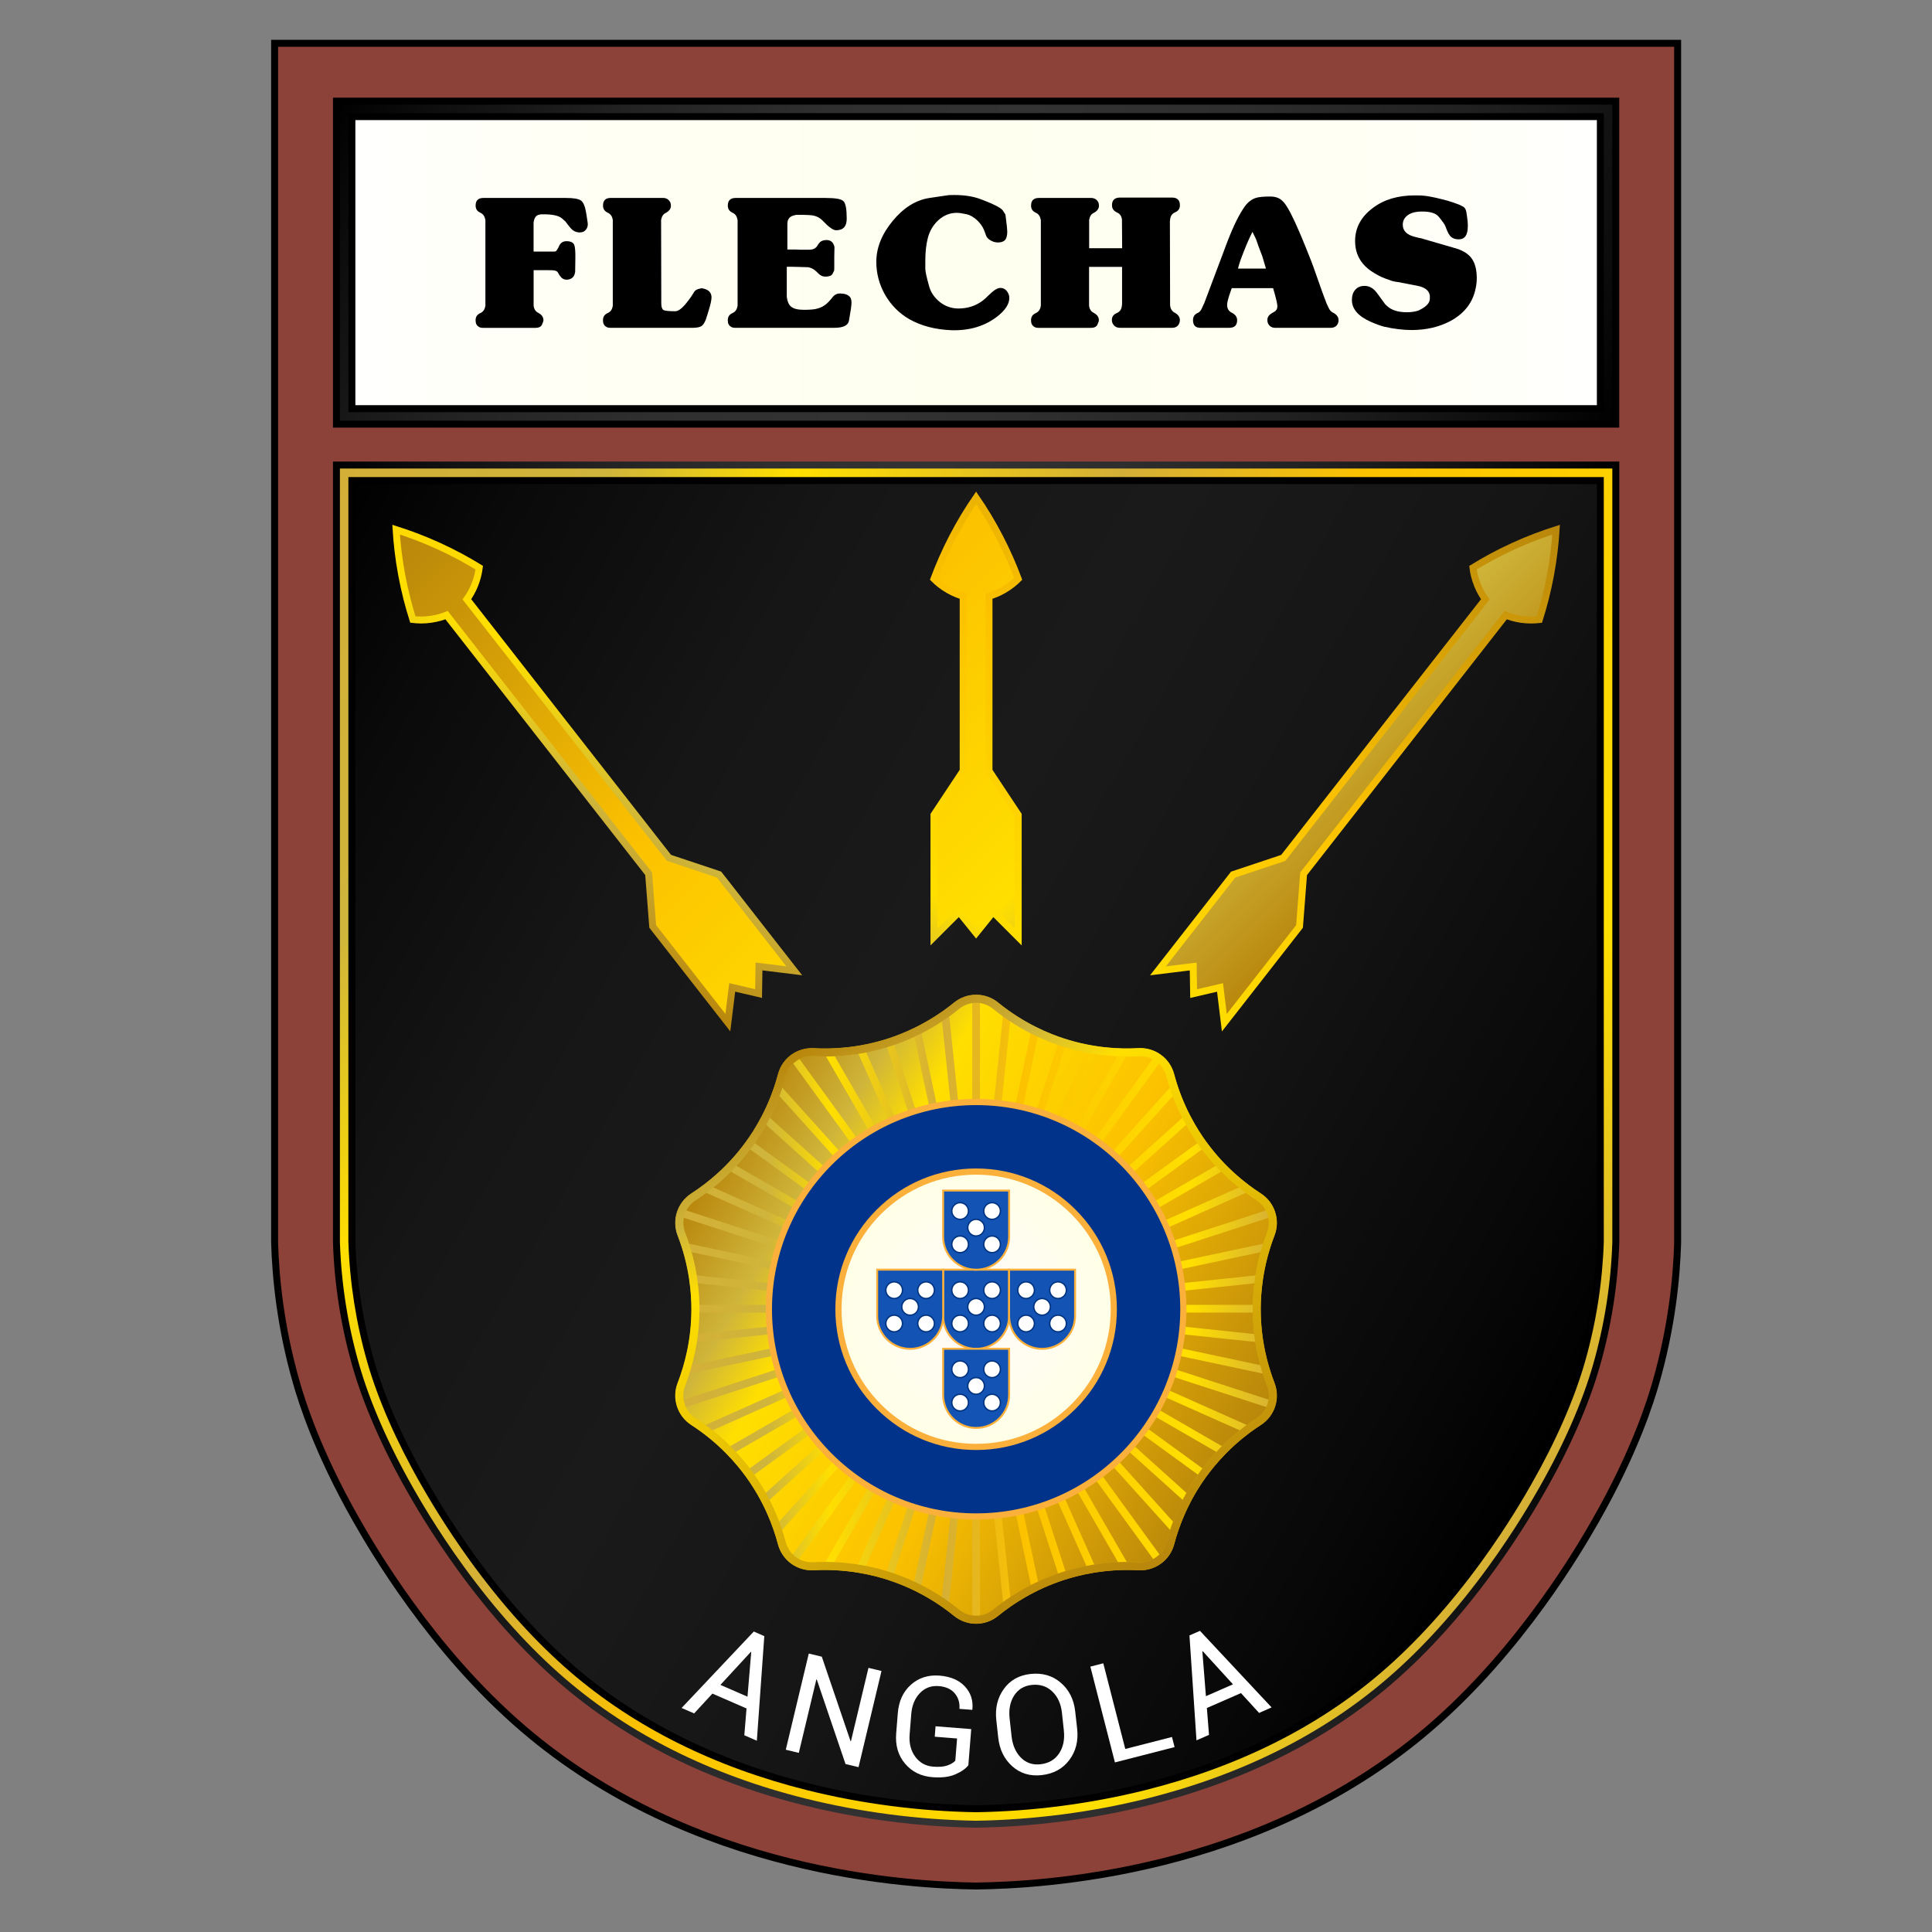 <?xml version="1.0" encoding="utf-8"?>
<!-- Generator: Adobe Illustrator 22.0.1, SVG Export Plug-In . SVG Version: 6.00 Build 0)  -->
<svg version="1.1" id="Layer_2" xmlns="http://www.w3.org/2000/svg" xmlns:xlink="http://www.w3.org/1999/xlink" x="0px" y="0px"
	 viewBox="0 0 5000 5000" style="enable-background:new 0 0 5000 5000;" xml:space="preserve">
<rect x="0" y="0" width="5000" height="5000" fill="#808080" stroke="none"/>
<style type="text/css">
	.st0{fill:#8C4239;stroke:#000000;stroke-width:18;stroke-miterlimit:10;}
	.st1{display:none;fill:none;stroke:#FF0000;stroke-width:36;stroke-miterlimit:10;}
	.st2{fill:url(#SVGID_1_);stroke:url(#SVGID_2_);stroke-width:18;stroke-miterlimit:10;}
	.st3{fill:url(#SVGID_3_);stroke:#000000;stroke-width:18;stroke-miterlimit:10;}
	.st4{fill:#FFFFFF;}
	.st5{fill:url(#SVGID_4_);stroke:#000000;stroke-width:18;stroke-miterlimit:10;}
	.st6{fill:url(#SVGID_5_);stroke:#000000;stroke-width:18;stroke-miterlimit:10;}
	.st7{display:none;fill:none;stroke:#000000;stroke-width:25.428;stroke-miterlimit:10;}
	.st8{display:none;fill:none;stroke:#000000;stroke-width:29.529;stroke-miterlimit:10;}
	.st9{fill:url(#SVGID_6_);}
	.st10{fill:none;stroke:url(#SVGID_7_);stroke-width:20;stroke-miterlimit:10;}
	.st11{fill:none;stroke:url(#SVGID_8_);stroke-width:21;stroke-miterlimit:10;}
	.st12{fill:#003389;stroke:#FBB03B;stroke-width:16;stroke-miterlimit:10;}
	.st13{fill:url(#SVGID_9_);stroke:#FBB03B;stroke-width:16;stroke-miterlimit:10;}
	.st14{fill:#1353B4;stroke:#FBB03B;stroke-width:5;}
	.st15{fill:#FFFFFF;stroke:#003380;stroke-width:3.594;}
	.st16{fill:url(#SVGID_10_);stroke:url(#SVGID_11_);stroke-width:18;stroke-miterlimit:10;}
</style>
<path class="st0" d="M710.7,3217.2V112h3631v3105.2c-2.8,90.6-15,216.6-56.3,360.8c-13.3,46.3-53.3,177.2-155.2,356
	c-40.8,71.7-193.5,335.2-430.8,539c-441.6,379.1-1006.8,405.6-1173.2,408c-166.4-2.4-731.6-28.9-1173.2-408
	c-237.3-203.7-390-467.3-430.8-539c-101.9-178.8-141.9-309.8-155.2-356C725.7,3433.8,713.5,3307.9,710.7,3217.2z"/>
<line class="st1" x1="2526.2" y1="0" x2="2526.2" y2="5000"/>
<linearGradient id="SVGID_1_" gradientUnits="userSpaceOnUse" x1="670.555" y1="1550.24" x2="4158.949" y2="3564.265">
	<stop  offset="0" style="stop-color:#D4AF37"/>
	<stop  offset="0.154" style="stop-color:#CFB53B"/>
	<stop  offset="0.258" style="stop-color:#FFDF00"/>
	<stop  offset="0.44" style="stop-color:#D4AF37"/>
	<stop  offset="0.577" style="stop-color:#FCC200"/>
	<stop  offset="0.857" style="stop-color:#FFDF00"/>
	<stop  offset="1" style="stop-color:#D4AF37"/>
</linearGradient>
<linearGradient id="SVGID_2_" gradientUnits="userSpaceOnUse" x1="861.68" y1="2962.298" x2="4190.645" y2="2962.298">
	<stop  offset="0" style="stop-color:#000000"/>
	<stop  offset="7.538226e-02" style="stop-color:#0F0F0F"/>
	<stop  offset="0.207" style="stop-color:#232323"/>
	<stop  offset="0.339" style="stop-color:#2F2F2F"/>
	<stop  offset="0.471" style="stop-color:#333333"/>
	<stop  offset="0.612" style="stop-color:#2E2E2E"/>
	<stop  offset="0.77" style="stop-color:#212121"/>
	<stop  offset="0.936" style="stop-color:#0B0B0B"/>
	<stop  offset="1" style="stop-color:#000000"/>
</linearGradient>
<path class="st2" d="M2525.5,4721c-148.2-2.3-301.7-22.4-444-57.9c-244.9-61.2-454.9-166-624.3-311.5
	c-91.5-78.5-180.3-176.7-263.9-291.7c-70.6-97.1-116.9-178.4-132.1-205.1c-63.7-111.8-112.2-222.7-140.4-320.9
	c-29.6-103.3-46.5-210.5-50.1-318.6l0-0.7v-2011h3311v2011l0,0.7c-3.6,108.1-20.5,215.2-50.1,318.6
	c-28.1,98.2-76.7,209.1-140.4,320.9c-15.2,26.7-61.6,108-132.1,205.1c-83.6,115-172.4,213.2-263.9,291.7
	c-169.4,145.5-379.5,250.3-624.3,311.5c-142.2,35.5-295.7,55.6-444,57.9l-0.6,0L2525.5,4721z"/>
<linearGradient id="SVGID_3_" gradientUnits="userSpaceOnUse" x1="714.216" y1="1583.898" x2="4120.648" y2="3550.602">
	<stop  offset="0" style="stop-color:#000000"/>
	<stop  offset="0.102" style="stop-color:#0A0A0A"/>
	<stop  offset="0.286" style="stop-color:#161616"/>
	<stop  offset="0.471" style="stop-color:#1A1A1A"/>
	<stop  offset="0.675" style="stop-color:#151515"/>
	<stop  offset="0.903" style="stop-color:#080808"/>
	<stop  offset="1" style="stop-color:#000000"/>
</linearGradient>
<path class="st3" d="M4141.6,1243.6h-3231V3214c3.5,104.8,19.9,208.7,48.6,308.9c27.3,95.1,74.5,203.1,136.7,312.1
	c15,26.2,60.5,106.1,129.7,201.4c81.8,112.5,168.5,208.4,257.6,284.9c164.7,141.4,369.2,243.3,608,303
	c139.3,34.8,289.7,54.4,434.9,56.7c145.2-2.3,295.5-21.9,434.9-56.7c238.8-59.7,443.3-161.6,608-303
	c89.1-76.5,175.8-172.4,257.6-284.9c69.3-95.3,114.8-175.1,129.7-201.4c62.1-109,109.4-217,136.7-312.1
	c28.7-100.2,45.1-204.1,48.6-308.9V1243.6z"/>
<g>
	<path class="st4" d="M1932,4421.5l-88.3-38.5l-47.3,51.3l-32.4-14.1l186.8-197.8l27.2,11.9l-19.3,270.7l-32.4-14.1L1932,4421.5z
		 M1864.4,4360.5l70.1,30.5l9.7-115.6l-1-0.4L1864.4,4360.5z"/>
	<path class="st4" d="M2221.9,4573.4l-33.7-8.1l-74.4-218.8l-1.1,0.1l-45.4,189.8l-33.7-8.1l59.5-248.9l33.7,8.1l74.4,218.6l1.1-0.1
		l45.3-189.6l33.7,8.1L2221.9,4573.4z"/>
	<path class="st4" d="M2506.1,4568.4c-6.8,9-18.1,16.8-33.7,23.6c-15.6,6.8-35.4,9.2-59.4,7.3c-29.4-2.3-53-14-70.8-35.1
		c-17.7-21-25.4-47-22.9-78l4.2-52.6c2.5-31,13.7-55.5,33.9-73.5c20.1-18,44.8-25.9,74.2-23.6c28.4,2.3,50.2,11.6,65.5,28
		c15.3,16.4,21.7,36.3,19.4,59.6l-0.4,1l-33.1-2.6c1.2-15.5-2.8-28.9-12-40c-9.2-11.1-23.1-17.4-41.5-18.9
		c-19.5-1.5-35.8,4.5-48.9,18.2c-13.1,13.7-20.5,31.7-22.3,54.1l-4.2,52.9c-1.8,22.7,3,41.8,14.5,57.5c11.5,15.7,27,24.3,46.6,25.8
		c15.1,1.2,27.2,0.2,36.3-3c9.1-3.2,16.1-7.3,20.8-12.4l4.6-57.5l-57.8-4.6l2.1-27l92.3,7.3L2506.1,4568.4z"/>
	<path class="st4" d="M2787.7,4474.4c3.4,31.1-3.4,58-20.4,80.6c-17,22.6-40.9,35.6-71.7,39c-29.7,3.3-55-4.3-75.8-22.8
		c-20.8-18.5-33-43.2-36.4-74.3l-5-45.3c-3.4-31,3.1-57.8,19.4-80.5c16.3-22.7,39.3-35.6,69-38.9c30.8-3.4,56.9,4.2,78.4,22.6
		c21.5,18.4,34,43.2,37.4,74.3L2787.7,4474.4z M2748.3,4432.6c-2.6-23.3-10.9-41.7-25.2-55.2c-14.2-13.5-31.9-19.1-53.1-16.8
		c-20,2.2-35.2,11.4-45.5,27.6c-10.3,16.2-14.2,36-11.6,59.3l5,45.6c2.6,23.5,10.7,42.1,24.2,55.7c13.6,13.6,30.4,19.3,50.4,17.1
		c21.3-2.3,37.4-11.6,48.3-27.9c10.9-16.2,15-36.2,12.4-59.8L2748.3,4432.6z"/>
	<path class="st4" d="M2912.2,4526.3l120.9-31l6.7,26.2l-154.4,39.6l-63.6-247.9l33.5-8.6L2912.2,4526.3z"/>
	<path class="st4" d="M3211.6,4381.7l-88.2,38.6l5.5,69.5l-32.4,14.2l-18.2-271.5l27.2-11.9l185.4,198.2l-32.4,14.2L3211.6,4381.7z
		 M3120.9,4389.7l70-30.7l-78.2-85.7l-1,0.4L3120.9,4389.7z"/>
</g>
<linearGradient id="SVGID_4_" gradientUnits="userSpaceOnUse" x1="1103.584" y1="-141.6" x2="3948.742" y2="1501.052">
	<stop  offset="0" style="stop-color:#000000"/>
	<stop  offset="7.538226e-02" style="stop-color:#0F0F0F"/>
	<stop  offset="0.207" style="stop-color:#232323"/>
	<stop  offset="0.339" style="stop-color:#2F2F2F"/>
	<stop  offset="0.471" style="stop-color:#333333"/>
	<stop  offset="0.612" style="stop-color:#2E2E2E"/>
	<stop  offset="0.77" style="stop-color:#212121"/>
	<stop  offset="0.936" style="stop-color:#0B0B0B"/>
	<stop  offset="1" style="stop-color:#000000"/>
</linearGradient>
<polygon class="st5" points="870.7,1097.7 870.7,261.8 4181.6,261.8 4181.6,1097.7 "/>
<linearGradient id="SVGID_5_" gradientUnits="userSpaceOnUse" x1="910.68" y1="679.726" x2="4141.645" y2="679.726">
	<stop  offset="0" style="stop-color:#FFFFFF"/>
	<stop  offset="4.897869e-02" style="stop-color:#FFFFFB"/>
	<stop  offset="0.218" style="stop-color:#FFFFF3"/>
	<stop  offset="0.5" style="stop-color:#FFFFF0"/>
	<stop  offset="0.782" style="stop-color:#FFFFF3"/>
	<stop  offset="0.951" style="stop-color:#FFFFFB"/>
	<stop  offset="1" style="stop-color:#FFFFFF"/>
</linearGradient>
<rect x="910.7" y="301.8" class="st6" width="3231" height="755.8"/>
<g>
	<path d="M1475,588.2l-4.3-5.3l-7.7-10.1l-8.2-7.2c-8.3-7.4-24.3-11-48-11h-7.2l-3.8,1l-3.4,0.9c-6.1,2.2-9.9,8.6-11.5,19v75.6h51.4
		c3.5,0,5.7-0.3,6.5-1c0.8-0.6,2.5-3,5-7.2l1.4-2.4l1-2.4c3.8-9.3,10.4-13.9,19.7-13.9c10.9,0,17.6,3.2,20.2,9.6
		c2.2,5.1,3.2,16.9,2.9,35.4l-0.5,34.2c-1.3,10.2-6.1,16.6-14.4,19.2c-4.2,1.3-7.2,1.6-9.1,1c-6.4,0-12-3.7-16.8-11l-1-1.4l-1.9-3.4
		c-1-1.9-2-3.4-3.1-4.6c-1.1-1.1-2.7-2-4.8-2.6c-2.1-0.6-4.7-1-7.9-1.2c-3.2-0.2-7.5-0.2-13-0.2h-35.5v92.2c1.3,9,5.3,15,12,18.2
		l2.4,1.4c7.4,4.5,11,10.4,11,17.8c0,1.9-1.3,5.8-3.8,11.5c-2.6,5.4-8.2,8.2-16.8,8.2h-134.9c-4.8,0-8.5-0.7-11-2.2
		c-2.6-1.4-4.6-3.2-6-5.3c-1.4-2.1-2.3-4.2-2.6-6.5c-0.3-2.2-0.5-4.2-0.5-5.8c0-8.3,3.7-14.2,11-17.8l2.9-1.4
		c6.4-3.5,10.2-9.6,11.5-18.2V569.5c-1.6-9-5.4-15-11.5-18.2l-1.4-0.5l-1.4-1c-7.4-3.5-11-9.4-11-17.8c0-13.1,6.7-19.7,20.2-19.7
		h213.6c19.5,0,32.5,2.2,38.9,6.7c6.4,4.5,11,16.2,13.9,35l3.4,22.6c1,6.7-0.5,12.6-4.3,17.5c-3.8,5-9.1,7.4-15.8,7.4
		C1490.5,601.7,1482,597.2,1475,588.2z"/>
	<path d="M1826.8,826.8c-3.2,7.7-6.4,13-9.6,15.8c-3.2,2.9-8.5,4.6-15.8,5.3l-7.2,0.5h-213.6c-4.8,0-8.5-0.7-11-2.2
		c-2.6-1.4-4.6-3.2-6-5.3c-1.4-2.1-2.3-4.2-2.6-6.5c-0.3-2.2-0.5-4.2-0.5-5.8c0-8.3,3.7-14.2,11-17.8l2.9-1.4
		c6.4-3.5,10.2-9.4,11.5-17.8V569c-1.3-8.3-5.1-14.2-11.5-17.8l-1.4-0.5l-1.4-1c-7.4-3.5-11-9.4-11-17.8c0-13.1,6.7-19.7,20.2-19.7
		h134.9c9,0,15.4,4,19.2,12c1,2.9,1.4,5.6,1.4,8.2c0,7-3.7,12.8-11,17.3l-2.4,1.4c-6.4,2.9-10.4,9-12,18.2l0.5,216
		c0,8.6,1.8,14.2,5.3,16.8c3.5,2.2,13.8,3.4,30.7,3.4c9.3,0,21.1-9.9,35.5-29.8l5.3-7.2l7.7-12c2.6-5.1,7.8-8.3,15.8-9.6
		c2.6-1,5.6-1,9.1,0c13.8,3.2,20.6,10.9,20.6,23c0,6.4-2.4,17.4-7.2,33.1L1826.8,826.8z"/>
	<path d="M2158.5,848.4h-254.9c-4.8,0-8.5-0.7-11-2.2c-2.6-1.4-4.6-3.2-6-5.3c-1.4-2.1-2.3-4.2-2.6-6.5c-0.3-2.2-0.5-4.2-0.5-5.8
		c0-8.3,3.7-14.2,11-17.8l2.9-1.4c6.4-3.5,10.2-9.6,11.5-18.2V569.5c-1.6-9-5.4-15-11.5-18.2l-1.4-0.5l-1.4-1
		c-7.4-3.5-11-9.4-11-17.8c0-13.1,6.7-19.7,20.2-19.7h232.8c25.3,0,40.6,2.7,46.1,8.2c5.8,5.4,8.6,20.6,8.6,45.6
		c0,19.8-9.1,29.8-27.4,29.8c-7.7,0-19.4-8.3-35-25c-8.3-8.3-18.4-13-30.2-13.9l-6.7-0.5l-13.9-0.5h-17.3l-2.4,0.5l-5.3,1.4
		c-10.2,2.9-15.4,10.1-15.4,21.6v66.2h19.7l12.5,0.5h24.5c9.9,0,17-3.5,21.1-10.6l1.4-2.4l1.9-2.4l3.4-4.3c4.2-3.5,9.8-5.3,16.8-5.3
		c11.2,0,18.1,6.1,20.6,18.2l-0.5,24V691c0,6.1-0.2,9.3-0.5,9.6l-4.3,8.6c-2.6,4.5-8.8,6.7-18.7,6.7c-6.4,0-12.3-2.7-17.8-8.2
		l-4.8-4.8c-6.1-5.8-12.6-9.4-19.7-11c-0.6-0.3-2.9-0.5-6.7-0.5c-3.8,0-9.4-0.2-16.8-0.5l-19.7-0.5h-13.9v77.8
		c1.3,11.5,4.8,19.8,10.6,25c6.7,5.8,17.9,8.6,33.6,8.6c17,0,28.8-1.1,35.5-3.4c11.2-2.9,21.1-9.1,29.8-18.7l4.3-4.8l4.3-5.3
		c5.1-6.7,11.5-10.1,19.2-10.1c11.5,0,20,2.7,25.4,8.2c3.2,3.2,4.8,8.5,4.8,15.8c0,3.5-0.6,9.2-1.7,17c-1.1,7.8-2.8,17.8-5,30
		C2194.6,842.5,2181.8,848.4,2158.5,848.4z"/>
	<path d="M2612.1,771.1c0,15.7-10.4,31.7-31.2,48c-32.3,25-71.7,36.8-118.1,35.5c-42.2-1.6-78.9-11.2-109.9-28.8
		c-25.9-15-46.7-36-62.4-62.9c-15-26.6-22.6-55-22.6-85.4c0-36.2,14.1-71.4,42.2-105.6c28.2-34.2,59.8-54.1,95-59.5l48.5-7.2
		c1.6-0.3,7.2-0.5,16.8-0.5c26.2,0,49,3.7,68.2,11l11,4.3c24.6,9.6,39.7,17.6,45.1,24l7.2,11l1,7.2c1.3,9.6,2.2,17.5,2.9,23.8
		c0.6,6.2,1,10.6,1,13.2c0,5.1-0.5,9.3-1.4,12.5c-1.9,10.6-9.6,15.8-23,15.8c-6.1,0-12.2-1.7-18.2-5c-6.1-3.4-10.1-7.4-12-12.2
		l-5.3-14.4c-1.9-4.8-4.5-9.4-7.7-13.9c-3.2-4.5-6.9-8.6-11-12.5c-4.2-3.8-8.5-7-13-9.6c-4.5-2.6-8.8-4.3-13-5.3
		c-11.8-2.6-20.5-3.8-25.9-3.8c-17.9,0-33.9,6.4-48,19.2c-13.1,12.2-22.1,27.2-26.9,45.1c-4.5,17.3-6.7,37.1-6.7,59.5v21.1
		c0,6.7,3.2,21.4,9.6,44.2c2.2,8.6,5.8,16.5,10.8,23.5c5,7,10.8,13.2,17.5,18.5c6.7,5.3,14.2,9.4,22.3,12.2
		c8.2,2.9,16.6,4.3,25.2,4.3c24.3,0,45.4-6.9,63.4-20.6c4.2-3.2,9-7.5,14.4-13c13.1-13.1,23.4-19.7,30.7-19.7
		c10.2,0,17.6,5.8,22.1,17.3C2611.6,765,2612.1,767.9,2612.1,771.1z"/>
	<path d="M3033,848.4h-134.4c-6.7,0-11.9-2.1-15.6-6.2c-3.7-4.2-5.5-8.8-5.5-13.9c0-8,3.7-13.8,11-17.3l2.9-1.4
		c7-3.2,11-9.3,12-18.2l0.5-4.8v-96h-85.4v100.8c1.3,9,5.3,15,12,18.2l2.4,1.4c7.4,4.5,11,10.4,11,17.8c0,1.9-1.3,5.8-3.8,11.5
		c-2.6,5.4-8.2,8.2-16.8,8.2h-134.9c-4.8,0-8.5-0.7-11-2.2c-2.6-1.4-4.6-3.2-6-5.3c-1.4-2.1-2.3-4.2-2.6-6.5
		c-0.3-2.2-0.5-4.2-0.5-5.8c0-8.3,3.7-14.2,11-17.8l2.9-1.4c6.4-3.5,10.2-9.6,11.5-18.2V569.5c-1.6-9-5.4-15-11.5-18.2l-1.4-0.5
		l-1.4-1c-7.4-3.5-11-9.4-11-17.8c0-13.1,6.7-19.7,20.2-19.7h134.9c9,0,15.4,4,19.2,11.9c1,2.9,1.4,5.6,1.4,8.1
		c0,7-3.7,12.7-11,17.2l-2.4,1.4c-6.4,2.9-10.4,8.9-12,18.1v73.4h85.4l-0.5-73.9c-1-9-5-15-12-18.2l-1.4-0.5l-1.4-1
		c-7.4-3.8-11-9.8-11-17.8c0-13.1,7-19.7,21.1-19.7H3033c13.8,0,20.6,6.7,20.6,20.2c0,8-3.7,13.8-11,17.3l-2.9,1.4
		c-6.7,3.2-10.6,9.3-11.5,18.2l-0.5,4.8l0.5,217.6c1,8.4,4.8,14.5,11.5,18.3l1.4,0.5l1.4,1c7.4,4.8,11,10.8,11,17.8
		c0,2.9-0.5,5.5-1.4,7.7C3049,844.4,3042.6,848.4,3033,848.4z"/>
	<path d="M3443.5,848.4h-143c-9,0-15.4-4-19.2-12c-1-2.9-1.4-5.6-1.4-8.2c0-7,3.7-12.8,11-17.3l2.4-1.4l3.4-1.9
		c6.1-3.2,9.1-8.2,9.1-14.9c0-5.4-2.4-16.6-7.2-33.6l-3.8-13.4h-107l-3.4,9.6c-5.8,16.3-8.6,27.5-8.6,33.6c0,9.9,4.2,16.8,12.5,20.6
		l2.4,1.4c7.4,4.5,11,10.4,11,17.8c0,13.1-6.9,19.7-20.6,19.7h-74.4c-12.8,0-19.2-6.6-19.2-19.7c0-8.3,3.4-14.2,10.1-17.8l2.9-1.4
		c4.2-1.9,7.7-6.2,10.6-13l3.8-8.6l1-1.4l61-162.2c15.7-40.6,30.7-70.9,45.1-90.7c8-10.9,17.6-18.1,28.8-21.6
		c7-2.2,19.2-3.4,36.5-3.4c13.4,0,23.8,3.7,31.2,11l4.3,4.3c9.9,11.8,23.4,37.6,40.3,77.3c1.6,3.5,4,9.2,7.2,17
		c3.2,7.8,7.2,17.7,12,29.5c3.8,9.3,7.6,18.7,11.3,28.3c3.7,9.6,7.3,19.5,10.8,29.8l18.2,51.4c1.6,4.2,3.3,8.6,5,13.4
		c1.8,4.8,3.8,10.1,6,15.8l1.4,2.9l3.4,7.2c2.9,6.4,6.9,10.7,12,13l1.4,0.5l1.4,1c7.4,4.8,11,10.7,11,17.8c0,2.9-0.5,5.4-1.4,7.7
		C3459.5,844.4,3453.1,848.4,3443.5,848.4z M3266.8,663.1l-4.8-12.5l-5.8-15.4l-3.4-10.1c-1.6-5.1-5.4-13.4-11.5-25
		c-7,13.8-14.6,30.9-22.6,51.4l-4.3,11l-3.4,9.1l-3.8,11.5l-3.4,12h72.5L3266.8,663.1z"/>
	<path d="M3753.1,831.1c-29.4,15.4-62.6,23-99.4,23c-22.4,0-46.2-2.9-71.5-8.6c-9.9-2.6-21.8-6.9-35.5-13c-32-14.4-48-33.1-48-56.2
		c0-11.2,3-20.1,8.9-26.6c5.9-6.6,13.8-9.8,23.8-9.8c9.9,0,18.7,3.8,26.4,11.5c2.2,2.2,5.3,6,9.1,11.3c3.8,5.3,8.8,12.1,14.9,20.4
		c1.6,2.9,3.8,5.4,6.7,7.7c11.5,11.5,29,17.3,52.3,17.3c11.2,0,21.1-1.4,29.8-4.3l5.8-2.9c16-8.3,24-17.6,24-27.8
		c1.9-17.9-9-29.1-32.6-33.6l-50.4-9.6c-2.6-0.3-4.9-0.6-7-1c-2.1-0.3-4.2-0.8-6.5-1.4c-3.2-1.3-6.4-2.4-9.6-3.4
		c-3.2-1-6.4-2.1-9.6-3.4c-11.2-4.2-23-10.4-35.5-18.7c-28.2-19.2-42.2-45.3-42.2-78.2c0-34.6,15.7-63.4,47-86.4
		c28.2-21.1,64-31.7,107.5-31.7c6.4,0,11.7,0.1,15.8,0.2c4.2,0.2,7,0.4,8.6,0.7c3.8,0.3,9.6,1.2,17.3,2.6s17.3,3.6,28.8,6.5
		c9.3,2.2,17.8,4.6,25.4,7.2c7.7,2.6,14.7,5.1,21.1,7.7c3.2,1.6,5.9,3,8.2,4.3c2.2,1.3,4,3,5.3,5.3c1.3,2.2,2.2,5,2.9,8.2
		c0.6,3.2,1.3,7.4,1.9,12.5c0.6,5.1,1.1,9.2,1.4,12.2c0.3,3,0.5,5.2,0.5,6.5v6.2c0,22.4-7.8,33.6-23.5,33.6c-8,0-14.5-2-19.4-6
		c-5-4-9.8-12.9-14.6-26.6c-1.6-5.1-7.7-13.9-18.2-26.4c-7.4-8.6-21.4-13-42.2-13c-16.3,0-28.8,3.1-37.4,9.4
		c-8.6,6.2-13,14.5-13,24.7c0,16,10.7,26.6,32.2,31.7l9.6,2.4l7.2,1.4l2.9,1l71,20.6c1.6,0.3,3,0.6,4.1,1c1.1,0.3,2,0.6,2.6,1
		c22.1,5.4,37.9,14.3,47.5,26.6c9.6,12.3,14.4,30,14.4,53c0,10.9-1.6,22.2-4.8,34.1C3808.3,787.3,3787,812.9,3753.1,831.1z"/>
</g>
<polygon class="st7" points="1762.9,3147.4 1762.9,3643.4 2054.4,4044.7 2526.2,4198 2997.9,4044.7 3289.5,3643.4 3289.5,3147.4 
	2997.9,2746.1 2526.2,2592.8 2054.4,2746.1 "/>
<path class="st8" d="M2525.2,4191.8c-108.7,0-214.4-21.3-313.9-63.4c-96-40.6-182.2-98.6-256.2-172.4
	c-74-73.8-132.1-159.9-172.7-255.8c-42.1-99.4-63.5-204.8-63.5-313.4s21.4-214,63.5-313.4c40.6-95.9,98.7-181.9,172.7-255.8
	c74-73.8,160.2-131.8,256.2-172.4c99.6-42,205.2-63.4,313.9-63.4s214.4,21.3,313.9,63.4c96,40.6,182.2,98.6,256.2,172.4
	c74,73.8,132.1,159.9,172.7,255.8c42.1,99.4,63.5,204.8,63.5,313.4s-21.4,214-63.5,313.4c-40.6,95.9-98.7,181.9-172.7,255.8
	c-74,73.8-160.2,131.8-256.2,172.4C2739.5,4170.5,2633.9,4191.8,2525.2,4191.8z"/>
<g>
	<linearGradient id="SVGID_6_" gradientUnits="userSpaceOnUse" x1="1843.978" y1="2994.412" x2="3208.343" y2="3782.129">
		<stop  offset="0" style="stop-color:#B8860B"/>
		<stop  offset="0.154" style="stop-color:#CFB53B"/>
		<stop  offset="0.258" style="stop-color:#FFDF00"/>
		<stop  offset="0.577" style="stop-color:#FCC200"/>
		<stop  offset="1" style="stop-color:#B8860B"/>
	</linearGradient>
	<path class="st9" d="M2576.7,2602.7c-29.4-24-71.7-24-101.1,0c-69.3,56.4-137.2,82.8-173.9,94.8c-75.9,24.6-144.5,28.3-196.4,25.5
		c-37.9-2.1-72.1,22.7-81.8,59.4c-22.9,86.4-62.3,147.7-85,178.9c-46.9,64.5-100.3,107.9-143.9,136.1c-31.9,20.6-45,60.8-31.3,96.2
		c32.2,83.4,36.4,156.1,36.4,194.7c0,79.8-17.7,146.2-36.4,194.6c-13.7,35.4-0.7,75.6,31.2,96.2c75.1,48.5,121.2,104.9,143.9,136.1
		c46.9,64.5,71.6,128.7,85,178.9c9.8,36.7,43.9,61.5,81.8,59.4c89.3-4.9,159.7,13.6,196.4,25.6c75.9,24.7,133.6,62,173.9,94.8
		c29.5,24,71.7,24,101.1,0c40.3-32.8,98-70.1,173.9-94.8c36.7-11.9,107.1-30.4,196.4-25.6c37.9,2.1,72.1-22.7,81.8-59.4
		c13.3-50.2,38.1-114.3,85-178.9c22.7-31.2,68.8-87.6,143.9-136.1c31.9-20.6,44.9-60.8,31.2-96.2c-18.7-48.4-36.4-114.9-36.4-194.6
		c0-38.6,4.2-111.3,36.4-194.7c13.7-35.4,0.6-75.6-31.3-96.2c-43.6-28.2-97-71.5-143.9-136.1c-22.7-31.2-62.1-92.5-85-178.9
		c-9.7-36.7-43.9-61.5-81.8-59.4c-51.8,2.8-120.5-0.9-196.4-25.5C2713.9,2685.6,2646.1,2659.2,2576.7,2602.7z"/>
	<linearGradient id="SVGID_7_" gradientUnits="userSpaceOnUse" x1="1748.045" y1="3388.291" x2="3304.28" y2="3388.291">
		<stop  offset="0" style="stop-color:#D4AF37"/>
		<stop  offset="0.154" style="stop-color:#CFB53B"/>
		<stop  offset="0.258" style="stop-color:#FFDF00"/>
		<stop  offset="0.44" style="stop-color:#D4AF37"/>
		<stop  offset="0.577" style="stop-color:#FCC200"/>
		<stop  offset="0.857" style="stop-color:#FFDF00"/>
		<stop  offset="1" style="stop-color:#D4AF37"/>
	</linearGradient>
	<path class="st10" d="M3039.9,3957.5c8.3-24.2,19.2-50.5,33.6-77.7 M3113.1,2960.4c0.2,0.3,0.4,0.6,0.7,0.9
		c15.8,21.7,32.2,41,48.8,58.1 M3072.6,2894.9c14.8,28.3,29.6,50.4,40.5,65.5 M3164.4,3755.4c-22.4,22.9-38.9,43.8-49.9,58.9
		 M3039.2,2817.1c10,29.6,21.7,55.7,33.3,77.8 M3039.2,2817.1c-3.7-11-7.3-22.6-10.5-34.6c-4.9-18.6-16.2-34.2-31-44.7
		 M2606.2,2625.1c25.5,18,50.3,32.1,72.7,43.2 M2750.2,2697.4c0.1,0,0.3,0.1,0.4,0.1c25.7,8.4,50.6,14.3,74.3,18.4 M2824.9,2715.9
		c30.3,5.2,58.6,7.5,84.1,7.9 M2997.8,2737.7c-14.4-10.2-32.1-15.7-50.8-14.7c-11.8,0.6-24.5,0.9-37.9,0.7 M2678.9,2668.3
		c28.7,14.2,53.6,23.3,71.3,29.1 M3277.1,3227.3c-9.3,29.9-15.2,57.9-18.9,82.7 M3290.7,3635.3c5.1-16.7,4.8-35.1-1.8-52.4
		c-4.3-11.2-8.6-23.5-12.6-36.6 M3258.3,3309.9c-4.7,31.7-5.7,58.1-5.8,76.9 M3228.3,3699.5c-25.2,18.7-46.4,37.9-63.9,55.9
		 M3257.8,3463.8c4.3,30.4,10.9,58.1,18.4,82.5 M3277.1,3227.3c3.4-11,7.3-22.2,11.7-33.7c7-18.1,7-37.5,1-54.9 M3252.5,3386.9
		c0,0.5,0,0.9,0,1.4c0,26.7,2,52,5.3,75.5 M3289.9,3138.7c-5.7-16.5-16.7-31.3-32.3-41.3c-10.1-6.5-20.7-13.9-31.7-22.1
		 M3228.3,3699.5c9.3-6.9,19-13.7,29.4-20.4c16.3-10.6,27.7-26.2,33.1-43.8 M3162.6,3019.4c21.4,22,42.9,40.5,63.4,55.9
		 M1937.9,3814.3c-11.1-15.2-27.5-36-49.9-58.9 M1794.5,3463.8c3.3-23.6,5.3-48.8,5.3-75.5c0-0.4,0-0.9,0-1.4 M1826.4,3075.3
		c-10.9,8.2-21.6,15.6-31.7,22.1c-15.6,10.1-26.6,24.8-32.3,41.3 M2606.2,2625.1c-9.8-6.9-19.6-14.3-29.5-22.4
		c-14.7-12-32.6-18-50.6-18 M1826.4,3075.3c20.4-15.4,42-33.8,63.4-55.9 M1889.7,3019.4c16.6-17.1,33.1-36.4,48.8-58.1
		c0.2-0.3,0.4-0.6,0.7-0.9 M1762.4,3138.7c-6,17.4-6,36.7,1,54.9c4.4,11.5,8.3,22.7,11.7,33.7 M1799.8,3386.9
		c0-18.8-1.1-45.3-5.8-76.9 M3114.4,3814.3c-0.2,0.3-0.4,0.6-0.7,0.9c-15.8,21.7-29.1,43.4-40.2,64.6 M1776.1,3546.3
		c7.5-24.5,14.1-52.1,18.4-82.5 M1794.1,3309.9c-3.7-24.8-9.5-52.8-18.9-82.7 M1939.2,2960.4c11-15.2,25.7-37.2,40.5-65.5
		 M2302.1,2697.4c17.7-5.8,42.6-14.9,71.3-29.1 M2226.3,4060.5c-24.7-4.2-53.1-7.3-84.5-7.7 M2301.3,4078.9
		c-17.8-5.8-43.4-13-75-18.4 M2373.4,2668.3c22.4-11.1,47.1-25.2,72.7-43.2 M2227.4,2715.9c23.7-4.1,48.6-10,74.3-18.4
		c0.1,0,0.3-0.1,0.4-0.1 M2143.3,2723.8c-13.4,0.2-26.1-0.1-37.9-0.7c-18.7-1-36.4,4.5-50.8,14.7 M2054.5,2737.7
		c-14.8,10.5-26,26.1-31,44.7c-3.2,12-6.7,23.6-10.5,34.6 M1979.8,2894.9c11.6-22.2,23.3-48.2,33.3-77.8 M2143.3,2723.8
		c25.6-0.4,53.9-2.6,84.1-7.9 M2012.4,3957.5c-8.3-24.2-19.2-50.5-33.6-77.7 M1776.1,3546.3c-4,13.1-8.3,25.3-12.6,36.6
		c-6.7,17.3-7,35.7-1.8,52.4 M2526.2,2584.8c-17.9,0-35.8,6-50.6,18c-9.9,8.1-19.8,15.5-29.5,22.4 M2910.6,4052.8
		c11.7-0.2,23.9,0.1,36.4,0.7c19.2,1.1,37.5-4.8,52.1-15.7 M2910.6,4052.8c-31.4,0.4-59.8,3.5-84.5,7.7 M2826.1,4060.5
		c-31.7,5.4-57.3,12.7-75,18.4 M2999.1,4037.8c14.2-10.5,24.9-25.7,29.7-43.8c3.1-11.5,6.7-23.8,11.1-36.6 M2445.8,4151.3
		c10.8,7.6,20.7,15.2,29.8,22.6c29.5,24,71.7,24,101.1,0c9-7.4,19-14.9,29.8-22.6 M2751,4078.9c-0.1,0-0.3,0.1-0.4,0.1
		c-25.8,8.4-49.5,18.3-71.2,28.9 M2445.8,4151.3c-21-14.8-45.2-29.7-72.9-43.3 M1888,3755.4c-17.5-17.9-38.7-37.1-63.9-55.9
		 M2012.4,3957.5c4.4,12.8,8.1,25.1,11.1,36.6c4.8,18.1,15.5,33.3,29.7,43.8 M1978.8,3879.7c-11.2-21.1-24.4-42.8-40.2-64.6
		c-0.2-0.3-0.4-0.6-0.7-0.9 M2372.9,4108c-21.6-10.7-45.4-20.5-71.2-28.9c-0.1,0-0.3-0.1-0.4-0.1 M2053.2,4037.8
		c14.6,10.8,32.9,16.7,52.1,15.7c12.5-0.7,24.7-0.9,36.4-0.7 M2679.4,4108c-27.7,13.6-52,28.5-72.9,43.3 M1761.6,3635.3
		c5.4,17.5,16.8,33.2,33.1,43.8c10.3,6.7,20.1,13.5,29.4,20.4 M2526.2,2584.8v447.4 M2446.1,2625.1l43,409 M2452.4,3039.9l-79-371.6
		 M2302.1,2697.4l114.4,352.1 M2227.4,2715.9l154.4,346.9 M2348.8,3079.7l-205.5-355.9 M2054.5,2737.7l263.1,362.1 M2013.1,2817.1
		l275.7,306.2 M1979.8,2894.9l282.8,254.6 M2239.1,3178.4l-299.9-217.9 M1889.7,3019.4l329.2,190.1 M2202.1,3242.6l-375.7-167.3
		 M1762.4,3138.7l426.4,138.5 M2179.1,3313.1l-404-85.9 M1794.1,3309.9l379.3,39.9 M1799.8,3386.9h371.6 M1794.5,3463.8l378.8-39.8
		 M2179.1,3460.7l-403.1,85.7 M2188.8,3496.5l-427.2,138.8 M2202.1,3531.2l-378,168.3 M2218.9,3564.3l-331,191.1 M1937.9,3814.3
		l301.3-218.9 M1978.8,3879.7l283.7-255.5 M2288.8,3650.5l-276.4,307 M2317.6,3673.9l-264.4,363.9 M2348.8,3694.1l-207.1,358.6
		 M2381.9,3711l-155.6,349.5 M2416.5,3724.3l-115.2,354.6 M2452.4,3733.9l-79.5,374 M2489.1,3739.7l-43.3,411.6 M2526.2,3741.7
		v450.1 M2563.2,3739.7l43.3,411.6 M2599.9,3733.9l79.5,374 M2751,4078.9l-115.2-354.6 M2670.5,3711l155.6,349.5 M2703.5,3694.1
		l207.1,358.6 M2999.1,4037.8l-264.4-363.9 M2763.5,3650.5l276.4,307 M2789.8,3624.3l283.7,255.5 M3114.4,3814.3l-301.3-218.9
		 M3164.4,3755.4l-331-191.1 M2850.3,3531.2l378,168.3 M2863.6,3496.5l427.2,138.8 M3276.2,3546.3l-403.1-85.7 M2879,3424
		l378.8,39.8 M2880.9,3386.9h371.6 M2879,3349.8l379.3-39.9 M3277.1,3227.3l-404,85.9 M2863.6,3277.3l426.4-138.5 M2850.3,3242.6
		l375.7-167.3 M3162.6,3019.4l-329.2,190.1 M3113.1,2960.4l-299.9,217.9 M2789.8,3149.5l282.8-254.6 M2763.5,3123.2l275.7-306.2
		 M2997.8,2737.7l-263.1,362.1 M2703.5,3079.7l205.5-355.9 M2670.5,3062.8l154.4-346.9 M2750.2,2697.4l-114.4,352.1 M2599.9,3039.9
		l79-371.6 M2563.2,3034.1l43-409"/>
	<linearGradient id="SVGID_8_" gradientUnits="userSpaceOnUse" x1="2121.135" y1="2686.739" x2="2931.194" y2="4089.802">
		<stop  offset="0" style="stop-color:#B8860B"/>
		<stop  offset="0.154" style="stop-color:#CFB53B"/>
		<stop  offset="0.258" style="stop-color:#FFDF00"/>
		<stop  offset="1" style="stop-color:#B8860B"/>
	</linearGradient>
	<path class="st11" d="M2576.7,2602.7c-29.4-24-71.7-24-101.1,0c-69.3,56.4-137.2,82.8-173.9,94.8c-75.9,24.6-144.5,28.3-196.4,25.5
		c-37.9-2.1-72.1,22.7-81.8,59.4c-22.9,86.4-62.3,147.7-85,178.9c-46.9,64.5-100.3,107.9-143.9,136.1c-31.9,20.6-45,60.8-31.3,96.2
		c32.2,83.4,36.4,156.1,36.4,194.7c0,79.8-17.7,146.2-36.4,194.6c-13.7,35.4-0.7,75.6,31.2,96.2c75.1,48.5,121.2,104.9,143.9,136.1
		c46.9,64.5,71.6,128.7,85,178.9c9.8,36.7,43.9,61.5,81.8,59.4c89.3-4.9,159.7,13.6,196.4,25.6c75.9,24.7,133.6,62,173.9,94.8
		c29.5,24,71.7,24,101.1,0c40.3-32.8,98-70.1,173.9-94.8c36.7-11.9,107.1-30.4,196.4-25.6c37.9,2.1,72.1-22.7,81.8-59.4
		c13.3-50.2,38.1-114.3,85-178.9c22.7-31.2,68.8-87.6,143.9-136.1c31.9-20.6,44.9-60.8,31.2-96.2c-18.7-48.4-36.4-114.9-36.4-194.6
		c0-38.6,4.2-111.3,36.4-194.7c13.7-35.4,0.6-75.6-31.3-96.2c-43.6-28.2-97-71.5-143.9-136.1c-22.7-31.2-62.1-92.5-85-178.9
		c-9.7-36.7-43.9-61.5-81.8-59.4c-51.8,2.8-120.5-0.9-196.4-25.5C2713.9,2685.6,2646.1,2659.2,2576.7,2602.7z"/>
	<circle class="st12" cx="2526.2" cy="3388.3" r="536.3"/>
	<radialGradient id="SVGID_9_" cx="2526.162" cy="3388.29" r="356.304" gradientUnits="userSpaceOnUse">
		<stop  offset="0" style="stop-color:#FFFAFA"/>
		<stop  offset="1" style="stop-color:#FFFFE7"/>
	</radialGradient>
	<path class="st13" d="M2526.2,3744.6c-95.2,0-184.6-37.1-251.9-104.4c-67.3-67.3-104.4-156.8-104.4-251.9s37.1-184.6,104.4-251.9
		c67.3-67.3,156.8-104.4,251.9-104.4s184.6,37.1,251.9,104.4c67.3,67.3,104.4,156.8,104.4,251.9s-37.1,184.6-104.4,251.9
		C2710.8,3707.5,2621.3,3744.6,2526.2,3744.6z"/>
	<g>
		<g>
			<path class="st14" d="M2440.8,3285.9v119.5c0,47.1,38.2,85.4,85.4,85.4s85.4-38.2,85.4-85.4v-119.5H2440.8z"/>
			<path class="st15" d="M2547.7,3382.1c0,11.9-9.7,21.6-21.6,21.6c-11.9,0-21.6-9.7-21.6-21.6c0-11.9,9.7-21.6,21.6-21.6
				C2538.1,3360.5,2547.7,3370.2,2547.7,3382.1z"/>
			<path class="st15" d="M2506.4,3339c0,11.9-9.7,21.6-21.6,21.6s-21.6-9.7-21.6-21.6c0-11.9,9.7-21.6,21.6-21.6
				S2506.4,3327,2506.4,3339z"/>
			<path class="st15" d="M2589.1,3339c0,11.9-9.7,21.6-21.6,21.6s-21.6-9.7-21.6-21.6c0-11.9,9.7-21.6,21.6-21.6
				S2589.1,3327,2589.1,3339z"/>
			<path class="st15" d="M2506.4,3425.2c0,11.9-9.7,21.6-21.6,21.6s-21.6-9.7-21.6-21.6c0-11.9,9.7-21.6,21.6-21.6
				S2506.4,3413.3,2506.4,3425.2z"/>
			<path class="st15" d="M2589.1,3425.2c0,11.9-9.7,21.6-21.6,21.6s-21.6-9.7-21.6-21.6c0-11.9,9.7-21.6,21.6-21.6
				S2589.1,3413.3,2589.1,3425.2z"/>
		</g>
		<g>
			<path class="st14" d="M2270.1,3285.9v119.5c0,47.1,38.2,85.4,85.4,85.4s85.4-38.2,85.4-85.4v-119.5H2270.1z"/>
			<path class="st15" d="M2377,3382.1c0,11.9-9.7,21.6-21.6,21.6c-11.9,0-21.6-9.7-21.6-21.6c0-11.9,9.7-21.6,21.6-21.6
				C2367.3,3360.5,2377,3370.2,2377,3382.1z"/>
			<path class="st15" d="M2335.7,3339c0,11.9-9.7,21.6-21.6,21.6s-21.6-9.7-21.6-21.6c0-11.9,9.7-21.6,21.6-21.6
				S2335.7,3327,2335.7,3339z"/>
			<path class="st15" d="M2418.3,3339c0,11.9-9.7,21.6-21.6,21.6c-11.9,0-21.6-9.7-21.6-21.6c0-11.9,9.7-21.6,21.6-21.6
				C2408.7,3317.4,2418.3,3327,2418.3,3339z"/>
			<path class="st15" d="M2335.7,3425.2c0,11.9-9.7,21.6-21.6,21.6s-21.6-9.7-21.6-21.6c0-11.9,9.7-21.6,21.6-21.6
				S2335.7,3413.3,2335.7,3425.2z"/>
			<path class="st15" d="M2418.3,3425.2c0,11.9-9.7,21.6-21.6,21.6c-11.9,0-21.6-9.7-21.6-21.6c0-11.9,9.7-21.6,21.6-21.6
				C2408.7,3403.6,2418.3,3413.3,2418.3,3425.2z"/>
		</g>
		<g>
			<path class="st14" d="M2611.5,3285.9v119.5c0,47.1,38.2,85.4,85.4,85.4s85.4-38.2,85.4-85.4v-119.5H2611.5z"/>
			<path class="st15" d="M2718.5,3382.1c0,11.9-9.7,21.6-21.6,21.6c-11.9,0-21.6-9.7-21.6-21.6c0-11.9,9.7-21.6,21.6-21.6
				C2708.8,3360.5,2718.5,3370.2,2718.5,3382.1z"/>
			<path class="st15" d="M2677.1,3339c0,11.9-9.7,21.6-21.6,21.6s-21.6-9.7-21.6-21.6c0-11.9,9.7-21.6,21.6-21.6
				S2677.1,3327,2677.1,3339z"/>
			<path class="st15" d="M2759.8,3339c0,11.9-9.7,21.6-21.6,21.6s-21.6-9.7-21.6-21.6c0-11.9,9.7-21.6,21.6-21.6
				S2759.8,3327,2759.8,3339z"/>
			<path class="st15" d="M2677.1,3425.2c0,11.9-9.7,21.6-21.6,21.6s-21.6-9.7-21.6-21.6c0-11.9,9.7-21.6,21.6-21.6
				S2677.1,3413.3,2677.1,3425.2z"/>
			<path class="st15" d="M2759.8,3425.2c0,11.9-9.7,21.6-21.6,21.6s-21.6-9.7-21.6-21.6c0-11.9,9.7-21.6,21.6-21.6
				S2759.8,3413.3,2759.8,3425.2z"/>
		</g>
		<g>
			<path class="st14" d="M2440.8,3081.1v119.5c0,47.1,38.2,85.4,85.4,85.4s85.4-38.2,85.4-85.4v-119.5H2440.8z"/>
			<path class="st15" d="M2547.7,3177.2c0,11.9-9.7,21.6-21.6,21.6c-11.9,0-21.6-9.7-21.6-21.6c0-11.9,9.7-21.6,21.6-21.6
				C2538.1,3155.7,2547.7,3165.3,2547.7,3177.2z"/>
			<path class="st15" d="M2506.4,3134.1c0,11.9-9.7,21.6-21.6,21.6s-21.6-9.7-21.6-21.6s9.7-21.6,21.6-21.6
				S2506.4,3122.2,2506.4,3134.1z"/>
			<path class="st15" d="M2589.1,3134.1c0,11.9-9.7,21.6-21.6,21.6s-21.6-9.7-21.6-21.6s9.7-21.6,21.6-21.6
				S2589.1,3122.2,2589.1,3134.1z"/>
			<path class="st15" d="M2506.4,3220.3c0,11.9-9.7,21.6-21.6,21.6s-21.6-9.7-21.6-21.6c0-11.9,9.7-21.6,21.6-21.6
				S2506.4,3208.4,2506.4,3220.3z"/>
			<path class="st15" d="M2589.1,3220.3c0,11.9-9.7,21.6-21.6,21.6s-21.6-9.7-21.6-21.6c0-11.9,9.7-21.6,21.6-21.6
				S2589.1,3208.4,2589.1,3220.3z"/>
		</g>
		<g id="XMLID_1_">
			<path class="st14" d="M2440.8,3490.6v119.5c0,47.1,38.2,85.4,85.4,85.4s85.4-38.2,85.4-85.4v-119.5H2440.8z"/>
			<path class="st15" d="M2547.7,3586.8c0,11.9-9.7,21.6-21.6,21.6c-11.9,0-21.6-9.7-21.6-21.6c0-11.9,9.7-21.6,21.6-21.6
				C2538.1,3565.2,2547.7,3574.9,2547.7,3586.8z"/>
			<path class="st15" d="M2506.4,3543.7c0,11.9-9.7,21.6-21.6,21.6s-21.6-9.7-21.6-21.6c0-11.9,9.7-21.6,21.6-21.6
				S2506.4,3531.7,2506.4,3543.7z"/>
			<path class="st15" d="M2589.1,3543.7c0,11.9-9.7,21.6-21.6,21.6s-21.6-9.7-21.6-21.6c0-11.9,9.7-21.6,21.6-21.6
				S2589.1,3531.7,2589.1,3543.7z"/>
			<path class="st15" d="M2506.4,3629.9c0,11.9-9.7,21.6-21.6,21.6s-21.6-9.7-21.6-21.6c0-11.9,9.7-21.6,21.6-21.6
				S2506.4,3618,2506.4,3629.9z"/>
			<path class="st15" d="M2589.1,3629.9c0,11.9-9.7,21.6-21.6,21.6s-21.6-9.7-21.6-21.6s9.7-21.6,21.6-21.6
				S2589.1,3618,2589.1,3629.9z"/>
		</g>
	</g>
</g>
<linearGradient id="SVGID_10_" gradientUnits="userSpaceOnUse" x1="3381.031" y1="2434.276" x2="1671.294" y2="724.538">
	<stop  offset="0" style="stop-color:#B8860B"/>
	<stop  offset="0.154" style="stop-color:#CFB53B"/>
	<stop  offset="0.258" style="stop-color:#FFDF00"/>
	<stop  offset="0.577" style="stop-color:#FCC200"/>
	<stop  offset="1" style="stop-color:#B8860B"/>
</linearGradient>
<linearGradient id="SVGID_11_" gradientUnits="userSpaceOnUse" x1="1836.828" y1="2638.659" x2="2941.345" y2="725.58">
	<stop  offset="0" style="stop-color:#B8860B"/>
	<stop  offset="0.154" style="stop-color:#CFB53B"/>
	<stop  offset="0.258" style="stop-color:#FFDF00"/>
	<stop  offset="0.577" style="stop-color:#FCC200"/>
	<stop  offset="1" style="stop-color:#B8860B"/>
</linearGradient>
<path class="st16" d="M2559.5,1543v452l75.6,114v316l-65-65l-44,54.6l-44-54.6l-65,65v-316l75.6-114v-452c-10.5-3.1-23.6-8-37.6-16
	c-16.8-9.5-29.3-20.2-38-28.9c12.3-33,28-69.5,48-108.1c20.1-38.8,41-72.7,61-101.8c20,29.1,40.9,63.1,61,101.8
	c20,38.6,35.7,75.1,48,108.1c-8.7,8.7-21.2,19.3-38,28.9C2583.1,1535,2570.1,1539.9,2559.5,1543z M3599.4,1864l-278.3,356.2
	l-129.8,43.3l-194.5,249l91.2-11.2l1.1,70.1l68.3-15.9l11.2,91.2l194.5-249l10.6-136.4l278.3-356.2l244.6-313
	c10.2,4,23.6,8.2,39.5,10.6c19.1,2.8,35.5,2.1,47.7,0.7c10.6-33.6,20.8-72,28.8-114.8c8-42.9,12.4-82.6,14.6-117.8
	c-33.7,10.7-71.1,24.5-110.8,42.7c-39.6,18.1-74.4,37.2-104.4,55.7c1.5,12.2,4.8,28.3,12.2,46.1c6.1,14.9,13.4,26.8,19.8,35.8
	L3599.4,1864z M1208.3,1551c6.4-8.9,13.6-20.9,19.8-35.8c7.4-17.8,10.6-33.9,12.2-46.1c-30-18.4-64.8-37.6-104.4-55.7
	c-39.7-18.2-77.1-32-110.8-42.7c2.2,35.3,6.6,74.9,14.6,117.8c8,42.8,18.1,81.2,28.8,114.8c12.2,1.5,28.6,2.2,47.7-0.7
	c15.9-2.4,29.3-6.5,39.5-10.6l244.6,313l278.3,356.2l10.6,136.4l194.5,249l11.2-91.2l68.3,15.9l1.1-70.1l91.2,11.2l-194.5-249
	l-129.8-43.3L1452.9,1864L1208.3,1551z"/>
</svg>
